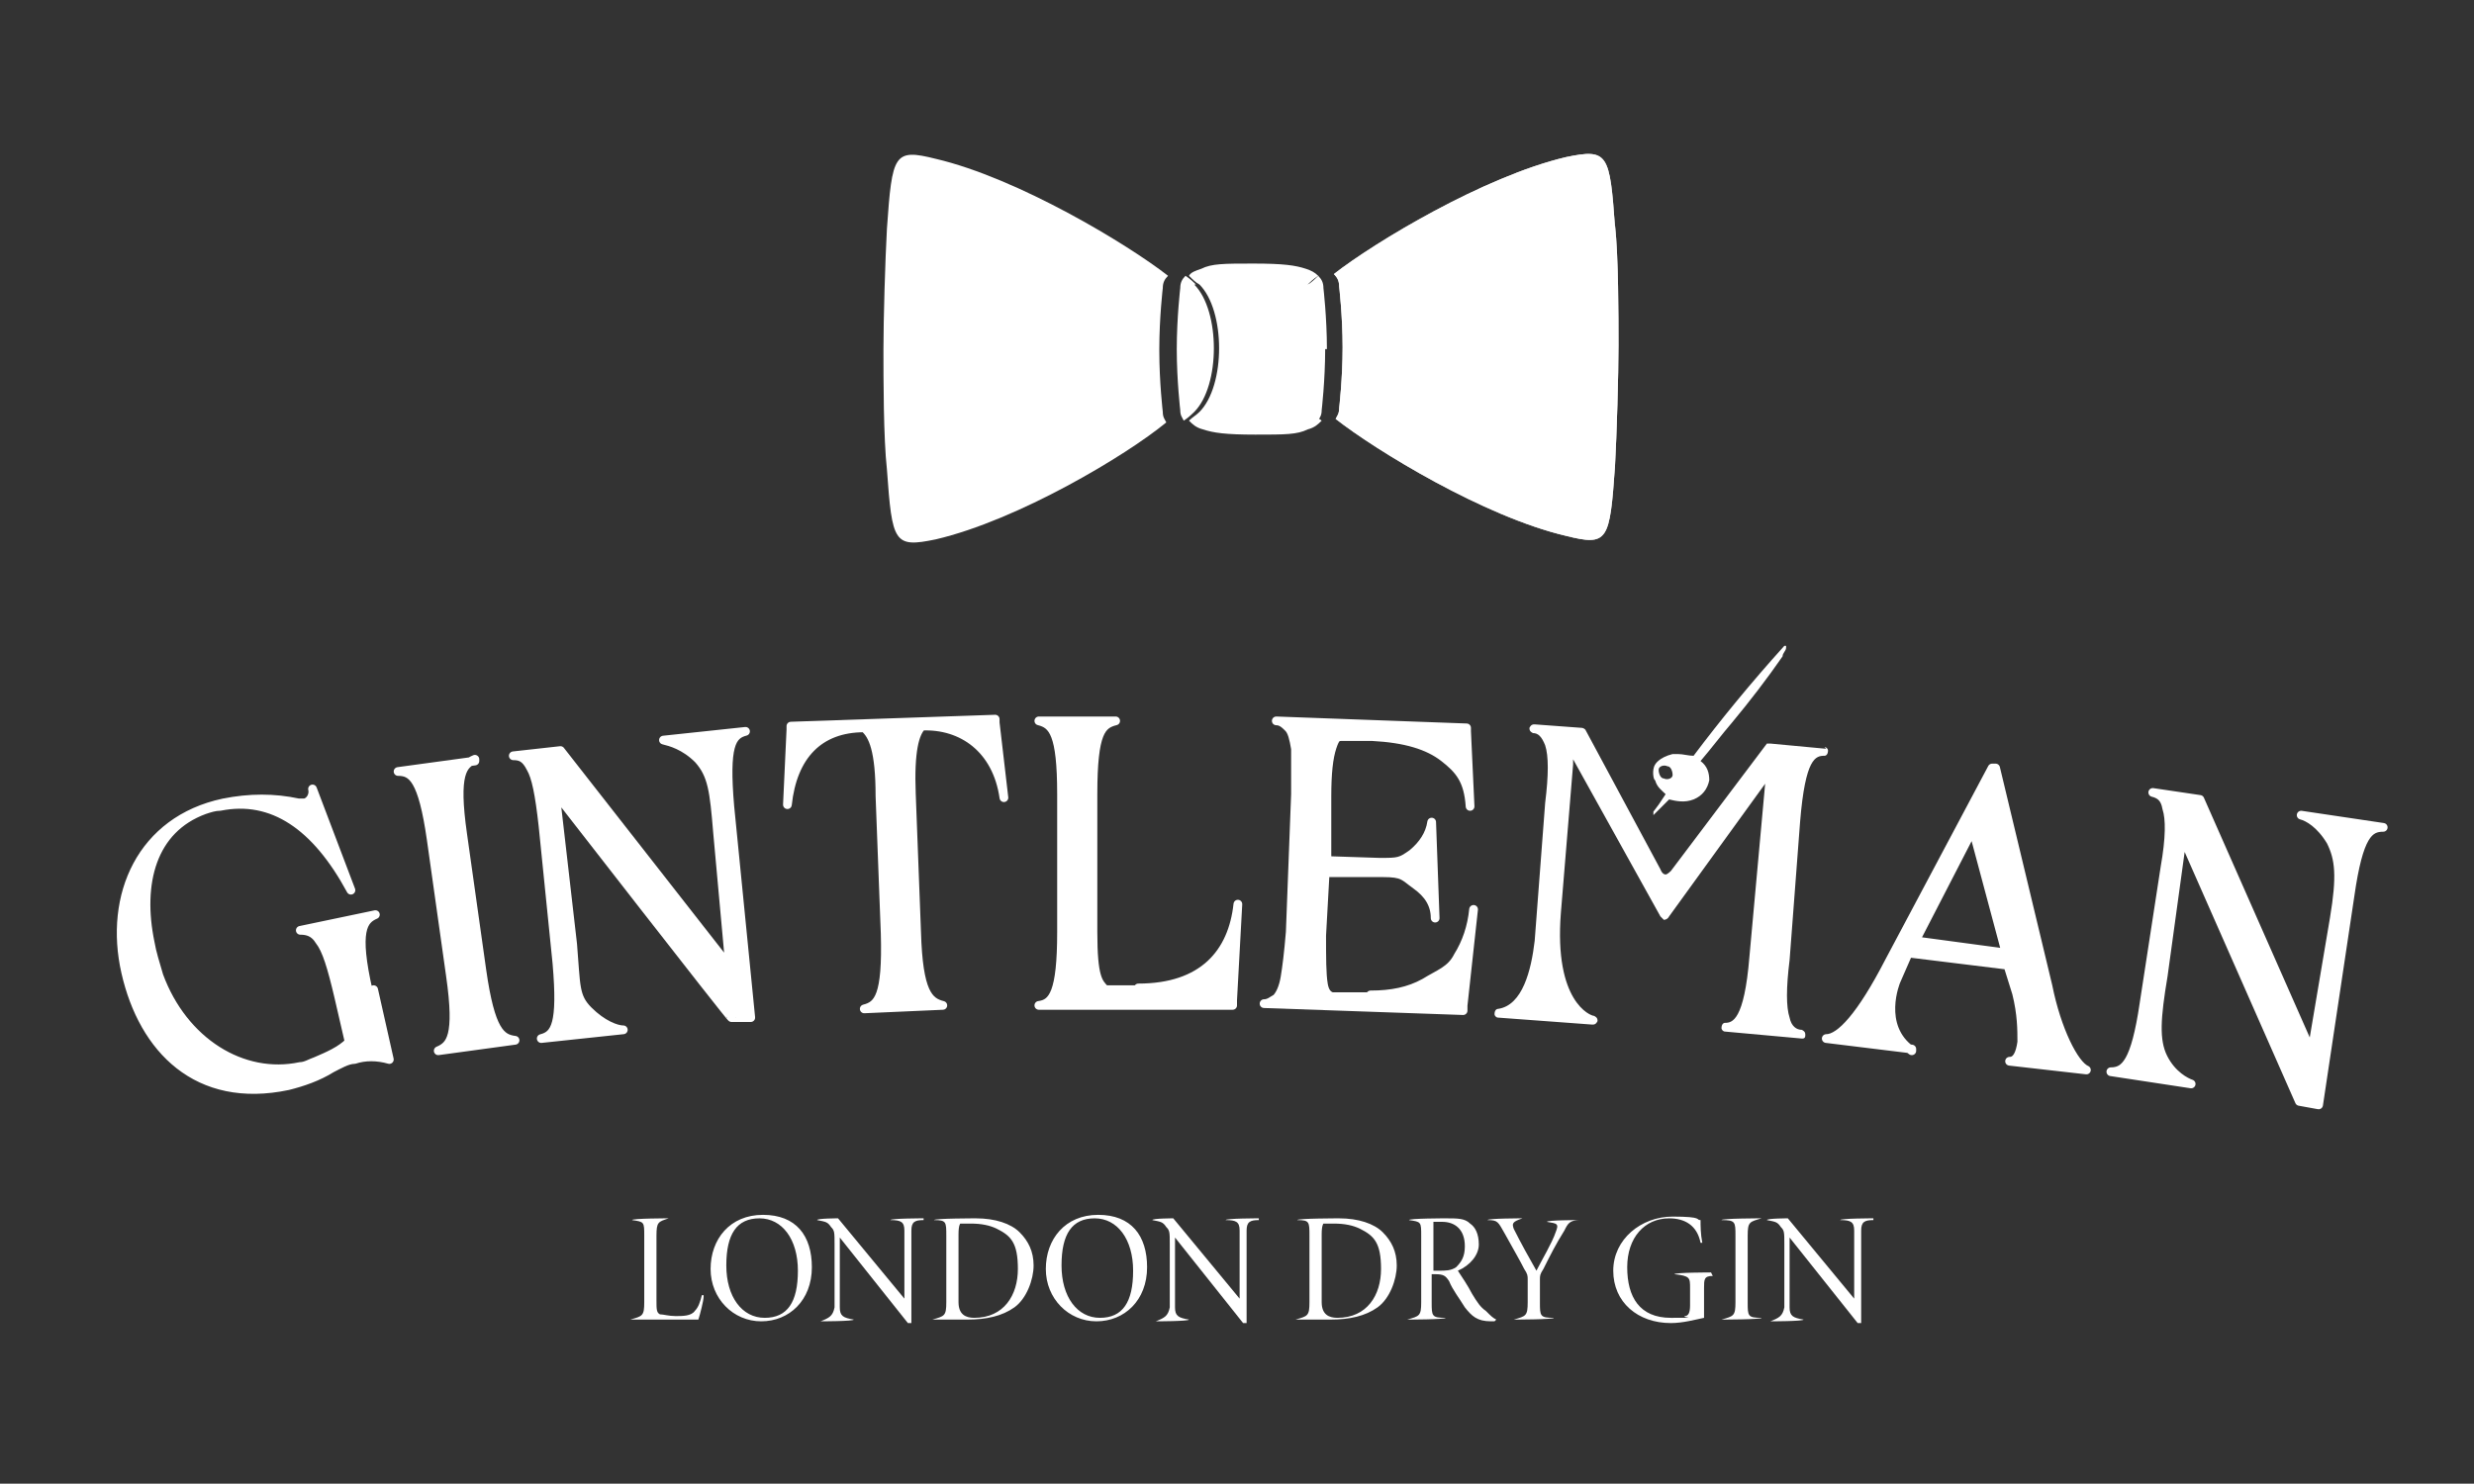 <?xml version="1.0" encoding="UTF-8"?>
<svg xmlns="http://www.w3.org/2000/svg" version="1.1" viewBox="0 0 141.7 85">
  <rect x="0" y="0" width="141.7" height="85" fill="#333333" stroke="none"/>
  <!-- Generator: Adobe Illustrator 30.0.0, SVG Export Plug-In . SVG Version: 2.1.1 Build 123)  -->
  <defs>
    <style>
      .st0 {
        mix-blend-mode: lighten;
        opacity: .3;
      }

      .st0, .st1, .st2, .st3 {
        fill: #fff;
      }

      .st1 {
        stroke: #fff;
        stroke-linecap: round;
        stroke-linejoin: round;
        stroke-width: .5px;
      }

      .st4 {
        isolation: isolate;
      }

      .st3 {
        mix-blend-mode: multiply;
        opacity: .7;
      }
    </style>
  </defs>
  <g class="st4">
    <g id="Layer_1">
      <g>
        <path class="st2" d="M40.3,74.3c0,.2-.2,1-.3,1.3h-3.9c.7-.2.8-.2.8-1v-3.8c0-.8,0-.8-.7-.9h0c0-.1,2.1-.1,2.1-.1h0c-.6.2-.7.2-.7,1v3.7c0,.5,0,.7.2.8.2,0,.5.1.9.1s.9,0,1.1-.3c.2-.2.3-.5.4-.9h.1Z"/>
        <path class="st2" d="M46.5,72.6c0,1.9-1.3,3.1-2.9,3.1s-2.9-1.3-2.9-3,1.1-3.1,3-3.1,2.8,1.2,2.8,3ZM41.6,72.5c0,1.8.9,3,2.2,3s1.9-.9,1.9-2.7-.9-3-2.2-3-1.9.9-1.9,2.7Z"/>
        <path class="st2" d="M52.9,69.9c-.5,0-.7.1-.7.6,0,.3,0,.7,0,1.5v3.8h-.2l-3.9-4.9h0v2.5c0,.9,0,1.3,0,1.5,0,.5.2.6.8.7h0c0,.1-1.9.1-1.9.1h0c.5-.2.7-.3.8-.8,0-.2,0-.7,0-1.5v-2.1c0-.7,0-.8-.2-1-.2-.3-.3-.3-.8-.4h0c0-.1,1.2-.1,1.2-.1l3.8,4.6h0v-2.5c0-.8,0-1.2,0-1.4,0-.5-.2-.6-.8-.6h0c0-.1,1.9-.1,1.9-.1h0Z"/>
        <path class="st2" d="M55.9,69.8c1.1,0,2,.3,2.5.8.5.5.8,1.1.8,1.9s-.4,1.9-1.1,2.4c-.7.5-1.6.7-2.7.7h-2c.7-.2.8-.2.8-1v-3.8c0-.8,0-.9-.7-.9h0c0-.1,2.4-.1,2.4-.1ZM54.9,74.6c0,.7.4.9.9.9,1.7,0,2.5-1.3,2.5-2.8s-.4-1.9-1.2-2.3c-.4-.2-.9-.3-1.5-.3s-.5,0-.6,0c0,0-.1.1-.1.6v3.9Z"/>
        <path class="st2" d="M65.7,72.6c0,1.9-1.3,3.1-2.9,3.1s-2.9-1.3-2.9-3,1.1-3.1,3-3.1,2.8,1.2,2.8,3ZM60.8,72.5c0,1.8.9,3,2.2,3s1.9-.9,1.9-2.7-.9-3-2.2-3-1.9.9-1.9,2.7Z"/>
        <path class="st2" d="M72.1,69.9c-.5,0-.7.1-.7.6,0,.3,0,.7,0,1.5v3.8h-.2l-3.9-4.9h0v2.5c0,.9,0,1.3,0,1.5,0,.5.2.6.8.7h0c0,.1-1.9.1-1.9.1h0c.5-.2.7-.3.8-.8,0-.2,0-.7,0-1.5v-2.1c0-.7,0-.8-.2-1-.2-.3-.3-.3-.8-.4h0c0-.1,1.2-.1,1.2-.1l3.8,4.6h0v-2.5c0-.8,0-1.2,0-1.4,0-.5-.2-.6-.8-.6h0c0-.1,1.9-.1,1.9-.1h0Z"/>
        <path class="st2" d="M76.7,69.8c1.1,0,2,.3,2.5.8.5.5.8,1.1.8,1.9s-.4,1.9-1.1,2.4c-.7.5-1.6.7-2.7.7h-2c.7-.2.8-.2.8-1v-3.8c0-.8,0-.9-.7-.9h0c0-.1,2.4-.1,2.4-.1ZM75.7,74.6c0,.7.4.9.9.9,1.7,0,2.5-1.3,2.5-2.8s-.4-1.9-1.2-2.3c-.4-.2-.9-.3-1.5-.3s-.5,0-.6,0c0,0-.1.1-.1.6v3.9Z"/>
        <path class="st2" d="M85.6,75.7c0,0-.2,0-.2,0-.8,0-1.1-.3-1.5-.8-.3-.5-.7-1-.9-1.5-.2-.3-.3-.4-.8-.4h-.2v1.6c0,.8,0,.9.8.9h0c0,.1-2.2.1-2.2.1h0c.7-.2.8-.2.8-1v-3.8c0-.8,0-.8-.7-.9h0c0-.1,2.1-.1,2.1-.1.7,0,1.1,0,1.4.3.3.2.5.6.5,1.2s-.5,1.2-1.2,1.5c.2.3.6.9.8,1.3.3.5.5.8.8,1,.3.3.4.4.6.5h0ZM82.4,72.8c.4,0,.7,0,1-.2.3-.3.5-.6.5-1.2,0-1-.6-1.4-1.3-1.4s-.4,0-.5,0c0,0,0,.1,0,.4v2.4h.4Z"/>
        <path class="st2" d="M90.5,69.9c-.6,0-.7.2-.9.6-.5.8-.8,1.4-1.2,2.2-.2.3-.2.4-.2.6v1.3c0,.8,0,.9.8.9h0c0,.1-2.3.1-2.3.1h0c.7-.2.8-.2.8-1v-1.3c0-.2,0-.3-.2-.6-.2-.4-.6-1.1-1.1-2-.4-.7-.4-.8-1-.8h0c0-.1,2-.1,2-.1h0c-.6.2-.6.3-.5.6.4.8.9,1.7,1.3,2.4.3-.6.9-1.6,1.1-2.2.2-.5.1-.5-.5-.6h0c0-.1,1.8-.1,1.8-.1h0Z"/>
        <path class="st2" d="M98.1,73.1c-.5,0-.5.2-.5.7v.8c0,.3,0,.6,0,.9-.5.1-1.2.3-1.9.3-1.9,0-3.3-1.2-3.3-3s1.6-3.1,3.4-3.1,1.3.2,1.6.2c0,.3,0,.8.1,1.3h-.1c-.2-1-.9-1.4-1.8-1.4-1.4,0-2.4,1.1-2.4,2.8s.7,2.9,2.5,2.9.6,0,.8-.1c.2,0,.3-.2.3-.6v-1c0-.6,0-.7-.9-.8h0c0-.1,2.1-.1,2.1-.1h0Z"/>
        <path class="st2" d="M98.6,75.6h0c.7-.2.8-.2.8-1v-3.8c0-.8,0-.9-.8-.9h0c0-.1,2.3-.1,2.3-.1h0c-.7.2-.8.2-.8,1v3.8c0,.8,0,.9.8.9h0c0,.1-2.3.1-2.3.1Z"/>
        <path class="st2" d="M107.3,69.9c-.5,0-.7.1-.7.6,0,.3,0,.7,0,1.5v3.8h-.2l-3.9-4.9h0v2.5c0,.9,0,1.3,0,1.5,0,.5.2.6.8.7h0c0,.1-1.9.1-1.9.1h0c.5-.2.7-.3.8-.8,0-.2,0-.7,0-1.5v-2.1c0-.7,0-.8-.2-1-.2-.3-.3-.3-.8-.4h0c0-.1,1.2-.1,1.2-.1l3.8,4.6h0v-2.5c0-.8,0-1.2,0-1.4,0-.5-.2-.6-.8-.6h0c0-.1,1.9-.1,1.9-.1h0Z"/>
      </g>
      <g>
        <path class="st1" d="M21.4,56.7l.9,4c-.7-.2-1.4-.2-2,0-.4,0-.9.3-1.3.5-.8.5-1.7.8-2.5,1-5.2,1.1-8.3-2.1-9.3-6.5-1-4.4.9-8.7,5.6-9.7,1.5-.3,2.9-.3,4.3,0,.1,0,.2,0,.3,0,.3,0,.6-.4.5-.8l2.2,5.8c-2-3.7-4.5-5.4-7.5-4.8-.3,0-.6.1-.9.2-3,1.1-3.8,4.2-3.1,7.6.1.6.3,1.2.5,1.9,1.4,3.8,4.8,5.9,8.1,5.2.3,0,.6-.2.9-.3.7-.3,1.4-.6,1.9-1.1l-.6-2.6c-.4-1.7-.7-2.7-1.1-3.2-.3-.5-.7-.6-1.1-.6l4.3-.9c-.7.3-1.2.9-.4,4.4Z"/>
        <path class="st1" d="M27.2,43.5c-.7.3-1.2.8-.7,4.3l1.1,7.8c.5,3.5,1.1,3.9,1.9,4l-4.4.6c.7-.3,1.2-.8.7-4.3l-1.1-7.8c-.5-3.5-1.1-3.9-1.9-3.9l4.4-.6Z"/>
        <path class="st1" d="M42.7,41.9c-.8.2-1.2.8-.9,4.3l1.2,12.1h-1.1c0,.1-10.1-12.9-10.1-12.9l1,8.7c.2,2.4.1,3,.9,3.8.8.8,1.6,1.1,2,1.1l-4.7.5c.8-.2,1.2-.8.9-4.3l-.8-7.9c-.2-1.8-.4-2.8-.7-3.3-.3-.6-.6-.7-1-.7l2.7-.3,9.7,12.4-.7-7.7c-.2-2.4-.3-3.3-1.1-4.2-.8-.8-1.6-1-2-1.1l4.7-.5Z"/>
        <path class="st1" d="M65.2,56.6c3.7,0,5.4-2,5.7-4.8l-.3,5.5v.3s-11.1,0-11.1,0c.8-.1,1.3-.7,1.3-4.2v-7.9c0-3.5-.5-4-1.3-4.2h4.4c-.8.2-1.3.6-1.3,4.2v7.9c0,2.6.3,2.9.7,3.3h1.9Z"/>
        <path class="st1" d="M78.5,57c1.2,0,2.2-.2,3.1-.7.8-.5,1.5-.7,1.9-1.5.5-.8.8-1.7.9-2.7l-.6,5.5v.3s-11.4-.4-11.4-.4c.3,0,.5-.2.7-.3.2-.2.4-.6.5-1.2.1-.6.2-1.4.3-2.6l.3-7.9c0-1.2,0-2.1,0-2.6-.1-.6-.2-1-.4-1.2-.2-.2-.4-.4-.7-.4l10.9.4v.2s.2,4.3.2,4.3c-.1-1.5-.6-2.1-1.5-2.8-.9-.7-2.2-1.1-4.1-1.2h-1.7c-.3,0-.4,0-.6.6s-.3,1.5-.3,2.8v3.7c-.1,0,3,.1,3,.1,1.1,0,1.2,0,1.9-.5.6-.5,1-1.1,1.1-1.8l.2,5.5c0-.8-.4-1.4-1.1-1.9-.7-.5-.7-.7-1.9-.7h-3.3s-.2,3.6-.2,3.6c0,1.3,0,2.2.1,2.8q.1.6.5.7h2.1Z"/>
        <path class="st1" d="M109.5,60.1l-4.9-.6c.8,0,2-1.3,3.6-4.4l5.9-11.1h.2s3,12.5,3,12.5c.5,2.5,1.5,4.5,2.2,4.8l-4.4-.5c.4,0,.6-.4.7-1.1,0-.7,0-1.6-.3-2.8l-.5-1.6-5.7-.7-.7,1.6s-1.1,2.6.9,4ZM114.9,54.6l-1.9-7.1-3.3,6.4,5.2.7Z"/>
        <path class="st1" d="M136.5,47.4c-.8,0-1.4.4-1.9,3.9l-1.8,12-1.1-.2-6.7-15.2-1.1,8c-.4,2.4-.5,3.7,0,4.7.5,1,1.3,1.4,1.6,1.5l-4.6-.7c.8,0,1.4-.5,1.9-3.9l1.2-7.8c.3-1.7.3-2.8.1-3.4-.1-.6-.4-.8-.8-.9l2.7.4,6.4,14.5,1.3-7.7c.4-2.4.3-3.4-.2-4.4-.6-1-1.3-1.4-1.7-1.5l4.7.7Z"/>
        <g>
          <path class="st2" d="M102.4,37c0,0-.1,0-.2,0-1.9,2.1-3.7,4.3-5.2,6.3-.3,0-.6-.1-.9-.1h-.1c0,0-.1,0-.2,0-.8.2-1,.6-1,.6-.2.3-.1.9,0,.9.1.4.4.6.6.8l-.4.6-.3.4c0,0,0,.1,0,.2,0,0,0,0,0,0s0,0,0,0l.9-.9c.4.1.9.2,1.4,0,.5-.2.8-.6.9-1.1,0-.4-.1-.8-.5-1.1.6-.7,1.2-1.5,1.8-2.2,1-1.2,2-2.5,2.9-3.8h0c0-.2.2-.3.2-.5,0,0,0-.1,0-.1ZM95.8,44.4c0,.2-.3.3-.5.2-.2,0-.3-.3-.3-.5,0-.2.3-.3.5-.2.2,0,.3.3.3.5Z"/>
          <path class="st2" d="M104.6,42.9l-3.2-.3c0,0-.2,0-.2,0l-5.5,7.3c0,0-.2.2-.3.2-.2,0-.3-.3-.3-.3h0l-4.3-8c0,0-.1-.1-.2-.1l-2.7-.2c-.1,0-.2,0-.3.2,0,.1,0,.2.2.3.3,0,.5.2.7.7.2.6.2,1.7,0,3.3l-.6,7.9c-.2,1.7-.7,3.7-2.1,3.9-.1,0-.2.1-.2.3,0,.1.1.2.2.2l5.4.4c.1,0,.2,0,.3-.2,0-.1,0-.2-.2-.3-.2,0-2.3-.8-1.9-5.9l.7-8.5c0,0,0-.2,0-.3l5,9c0,0,.2.2.2.2,0,0,.2,0,.3-.2l5.5-7.6-.9,9.9c-.3,3.7-1,3.8-1.4,3.8-.1,0-.2.1-.2.3,0,.1.1.2.2.2l4.4.4s0,0,0,0c.1,0,.2,0,.2-.2,0-.1,0-.2-.2-.3-.3,0-.6-.2-.7-.7-.2-.6-.2-1.7,0-3.3l.6-7.9c.3-3.7.9-3.8,1.4-3.8.1,0,.2-.1.2-.3,0-.1-.1-.2-.2-.2Z"/>
        </g>
        <path class="st1" d="M52.2,45.5l.3,7.9c.1,3.5.7,4,1.5,4.2l-4.5.2c.8-.2,1.3-.7,1.2-4.3l-.3-7.9c0-2.6-.4-3.5-.9-3.9-2.6,0-4.1,1.6-4.4,4.4l.2-4.3v-.2s11.7-.4,11.7-.4v.2s.5,4.3.5,4.3c-.4-2.8-2.4-4.2-4.7-4.1-.4.4-.7,1.4-.6,3.9Z"/>
      </g>
      <g>
        <path class="st2" d="M66.4,20c0-1.8.2-3.5.2-3.5,0-.3.1-.5.3-.7-2.3-1.8-8.6-5.6-13.3-6.7-2.4-.6-2.5-.3-2.8,4-.1,1.8-.2,5.2-.2,6.9s0,5.1.2,6.9c.3,4.2.4,4.5,2.8,4,4.7-1.1,10.9-4.8,13.2-6.7-.1-.2-.2-.3-.2-.6,0,0-.2-1.7-.2-3.5Z"/>
        <path class="st2" d="M92.5,13c-.3-4.2-.4-4.5-2.8-4-4.7,1.1-11,4.9-13.3,6.7.2.2.3.4.3.7,0,0,.2,1.7.2,3.5,0,1.8-.2,3.5-.2,3.5,0,.3-.1.4-.2.6,2.3,1.8,8.5,5.6,13.2,6.7,2.4.6,2.5.3,2.8-4,.1-1.8.2-5.2.2-6.9s0-5.1-.2-6.9Z"/>
        <path class="st3" d="M92.5,13c-.3-4.2-.4-4.5-2.8-4-4.7,1.1-11,4.9-13.3,6.7.2.2.3.4.3.7,0,0,.2,1.7.2,3.5,0,1.8-.2,3.5-.2,3.5,0,.3-.1.4-.2.6,2.3,1.8,8.5,5.6,13.2,6.7,2.4.6,2.5.3,2.8-4,.1-1.8.2-5.2.2-6.9s0-5.1-.2-6.9Z"/>
        <path class="st0" d="M92.5,13c-.3-4.2-.4-4.5-2.8-4-4.7,1.1-11,4.9-13.3,6.7.2.2.3.4.3.7,0,0,.2,1.7.2,3.5,0,1.8-.2,3.5-.2,3.5,0,.3-.1.4-.2.6,2.3,1.8,8.5,5.6,13.2,6.7,2.4.6,2.5.3,2.8-4,.1-1.8.2-5.2.2-6.9s0-5.1-.2-6.9Z"/>
        <path class="st2" d="M74.9,16.3c.1-.1.3-.3.6-.5-.2-.2-.4-.3-.7-.4-.6-.2-1.3-.3-3-.3s-2.4,0-3,.3c-.3.1-.6.2-.7.4.2.2.4.4.6.5,1.5,1.5,1.5,5.8,0,7.3-.2.2-.4.3-.6.5.2.2.4.4.8.5.6.2,1.3.3,3,.3s2.4,0,3-.3c.4-.1.6-.3.8-.5-.3-.2-.5-.4-.6-.5-1.5-1.5-1.5-5.8,0-7.3Z"/>
        <path class="st2" d="M68.5,16.3c-.1-.1-.3-.3-.6-.5-.2.2-.3.4-.3.7,0,0-.2,1.7-.2,3.5,0,1.8.2,3.5.2,3.5,0,.3.1.4.2.6.3-.2.5-.4.6-.5,1.5-1.5,1.5-5.8,0-7.3Z"/>
        <path class="st2" d="M76,20c0-1.8-.2-3.5-.2-3.5,0-.3-.1-.5-.3-.7-.2.2-.4.4-.6.5-1.5,1.5-1.5,5.8,0,7.3.2.2.4.3.6.5.1-.2.2-.3.2-.6,0,0,.2-1.7.2-3.5Z"/>
      </g>
    </g>
  </g>
</svg>
